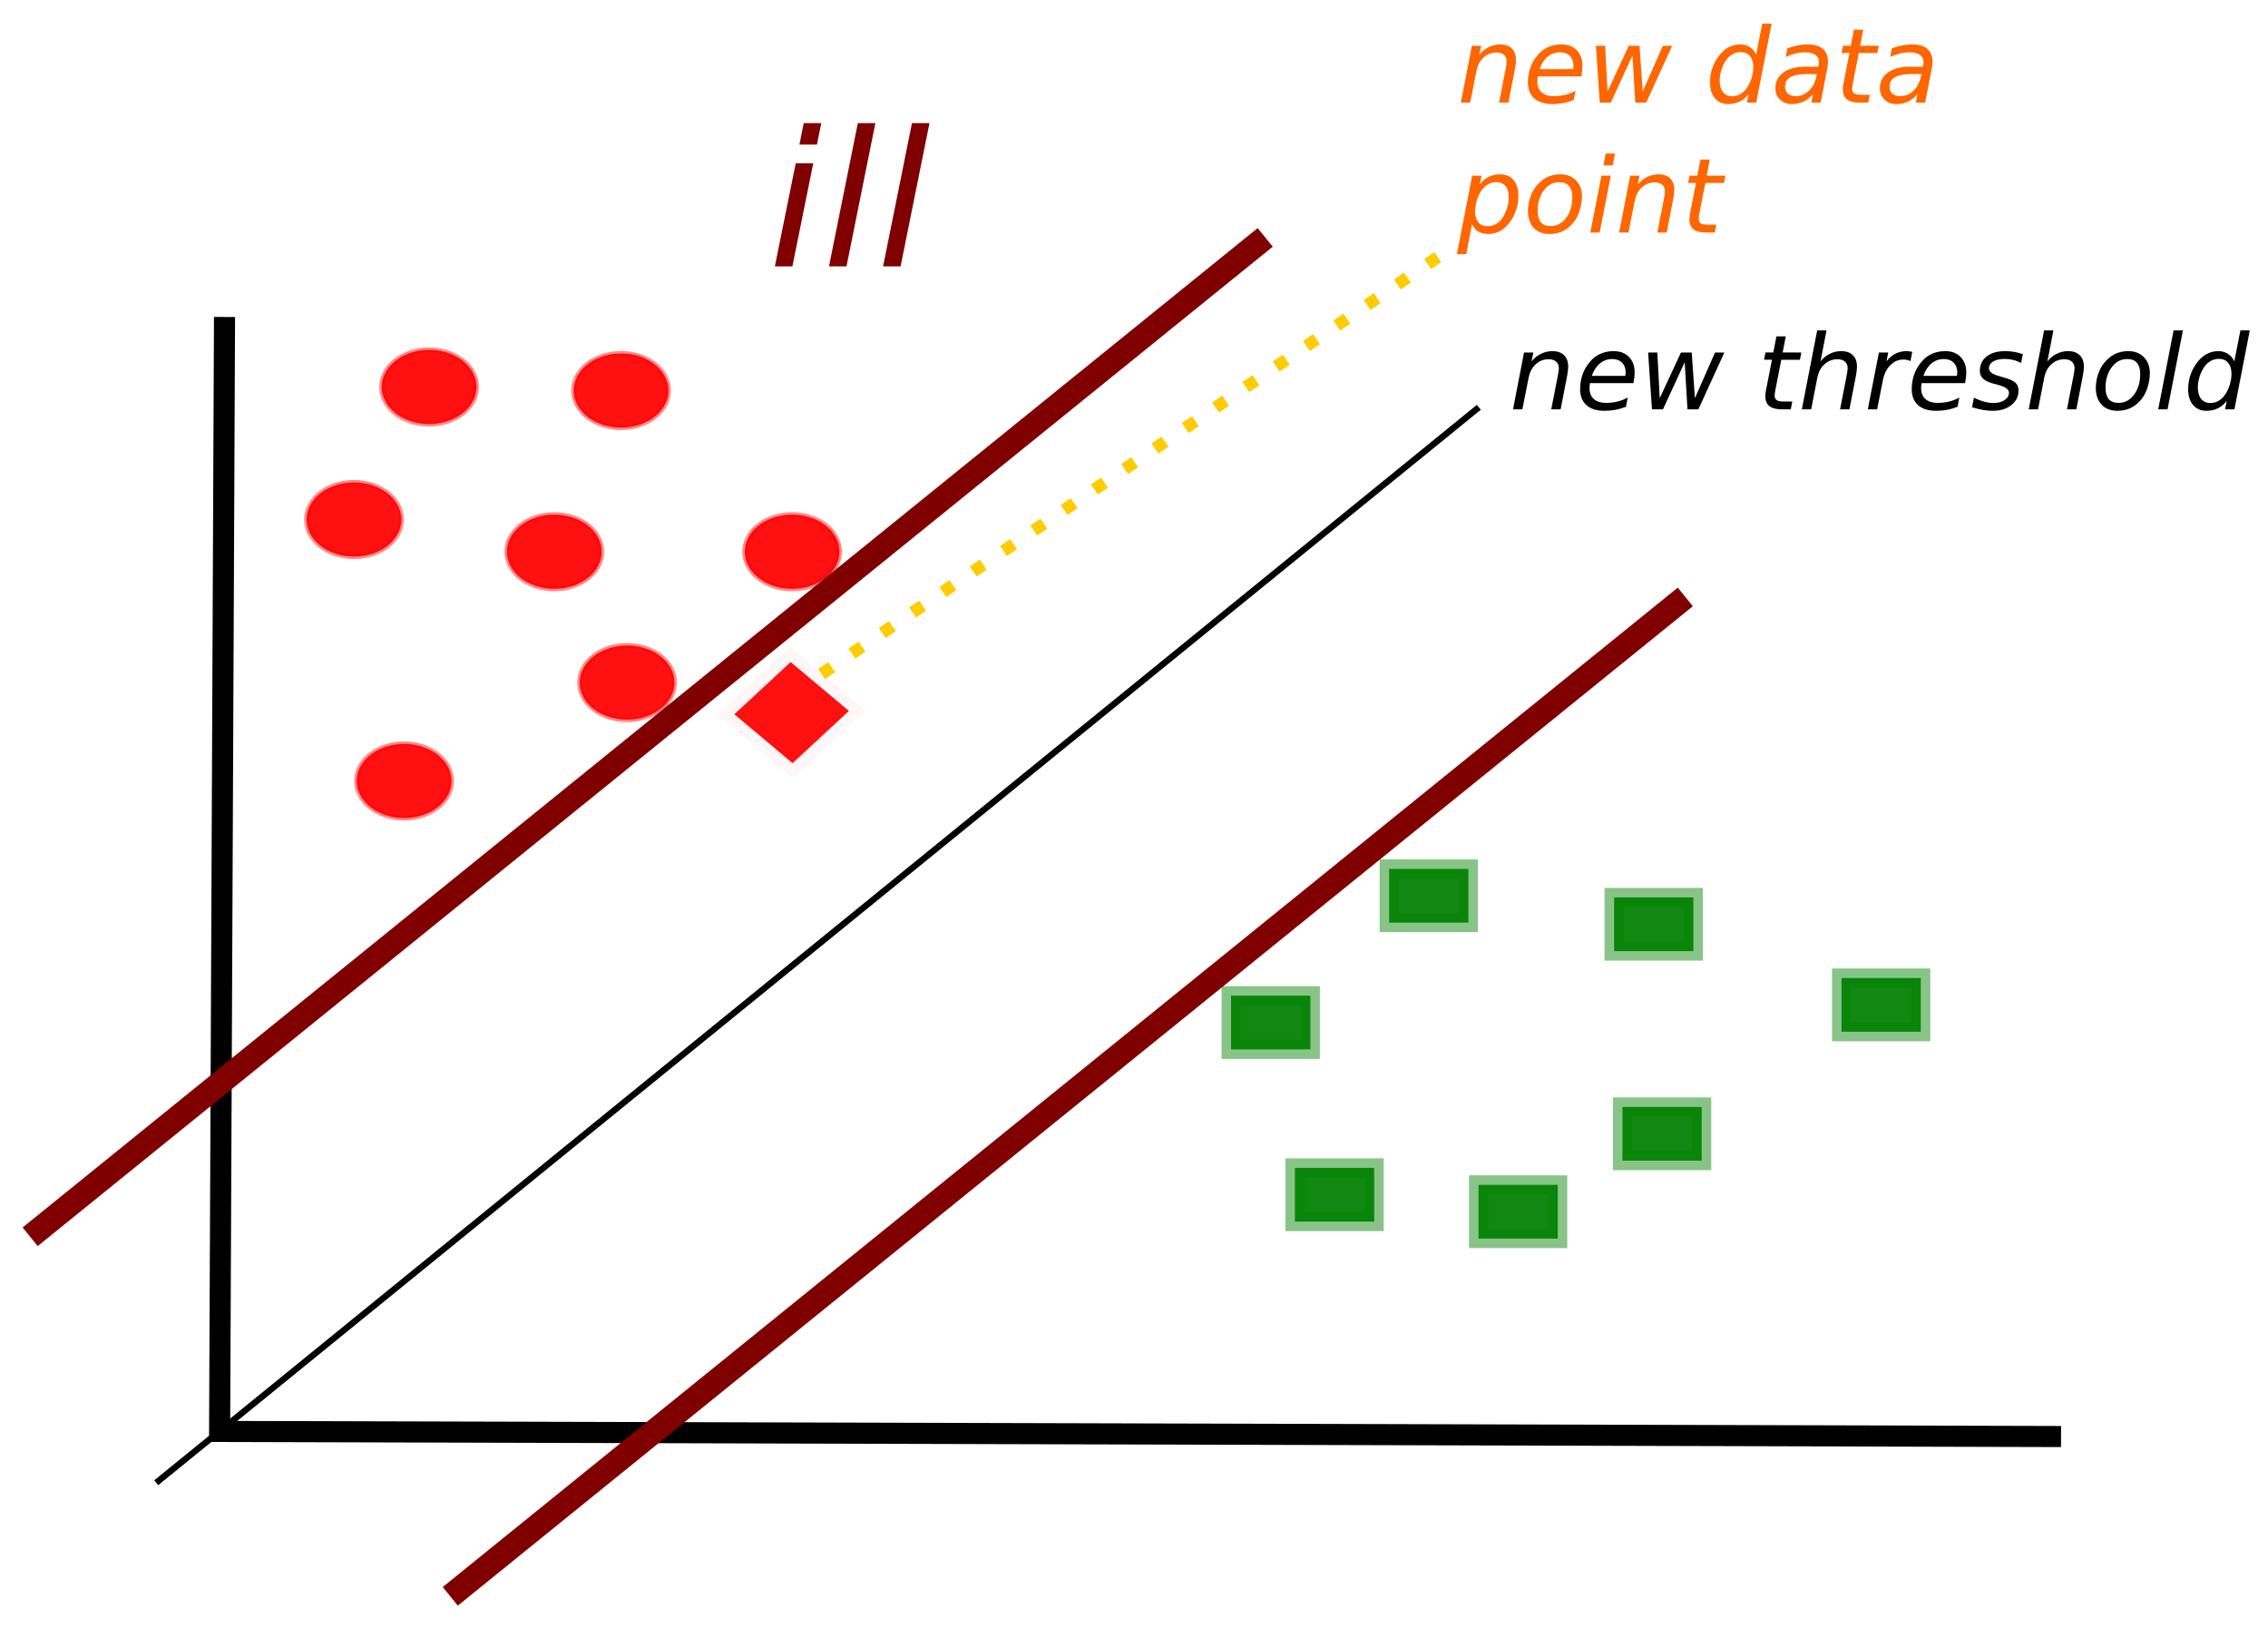 <?xml version="1.0" encoding="UTF-8" standalone="no"?>
<!-- Created with Inkscape (http://www.inkscape.org/) -->

<svg
   xmlns:dc="http://purl.org/dc/elements/1.1/"
   xmlns:cc="http://creativecommons.org/ns#"
   xmlns:rdf="http://www.w3.org/1999/02/22-rdf-syntax-ns#"
   xmlns:svg="http://www.w3.org/2000/svg"
   xmlns="http://www.w3.org/2000/svg"
   xmlns:sodipodi="http://sodipodi.sourceforge.net/DTD/sodipodi-0.dtd"
   xmlns:inkscape="http://www.inkscape.org/namespaces/inkscape"
   width="100.257mm"
   height="71.956mm"
   viewBox="0 0 100.257 71.956"
   version="1.1"
   id="svg8"
   inkscape:version="0.92.3 (2405546, 2018-03-11)"
   sodipodi:docname="4_Good_Threshold.svg">
  <defs
     id="defs2" />
  <sodipodi:namedview
     id="base"
     pagecolor="#ffffff"
     bordercolor="#666666"
     borderopacity="1.0"
     inkscape:pageopacity="0.0"
     inkscape:pageshadow="2"
     inkscape:zoom="0.9899495"
     inkscape:cx="260.03561"
     inkscape:cy="161.39259"
     inkscape:document-units="mm"
     inkscape:current-layer="layer1"
     showgrid="false"
     inkscape:window-width="1680"
     inkscape:window-height="1022"
     inkscape:window-x="1280"
     inkscape:window-y="0"
     inkscape:window-maximized="1"
     fit-margin-top="1"
     fit-margin-right="1"
     fit-margin-bottom="1"
     fit-margin-left="1" />
  <g
     inkscape:label="Layer 1"
     inkscape:groupmode="layer"
     id="layer1"
     transform="translate(-38.883,-23.511)">
    <path
       style="fill:none;stroke:#000000;stroke-width:0.932;stroke-linecap:butt;stroke-linejoin:miter;stroke-miterlimit:4;stroke-dasharray:none;stroke-opacity:1"
       d="m 48.808,37.519 -0.217,49.251 v 0 l 81.401,0.224"
       id="path4747"
       inkscape:connector-curvature="0" />
    <path
       style="opacity:0.932;fill:#ff0000;fill-opacity:1;stroke:#ff0000;stroke-width:0.221;stroke-linejoin:miter;stroke-miterlimit:4;stroke-dasharray:none;stroke-dashoffset:0;stroke-opacity:0.502"
       d="m 59.944,40.612 a 2.092,1.637 0 0 1 -2.092,1.637 2.092,1.637 0 0 1 -2.092,-1.637 2.092,1.637 0 0 1 2.092,-1.637 2.092,1.637 0 0 1 2.092,1.637 z"
       id="path4770"
       inkscape:connector-curvature="0" />
    <path
       style="opacity:0.932;fill:#ff0000;fill-opacity:1;stroke:#ff0000;stroke-width:0.221;stroke-linejoin:miter;stroke-miterlimit:4;stroke-dasharray:none;stroke-dashoffset:0;stroke-opacity:0.502"
       d="m 68.429,40.77 a 2.092,1.637 0 0 1 -2.092,1.637 2.092,1.637 0 0 1 -2.092,-1.637 2.092,1.637 0 0 1 2.092,-1.637 2.092,1.637 0 0 1 2.092,1.637 z"
       id="path4770-3"
       inkscape:connector-curvature="0" />
    <path
       style="opacity:0.932;fill:#ff0000;fill-opacity:1;stroke:#ff0000;stroke-width:0.221;stroke-linejoin:miter;stroke-miterlimit:4;stroke-dasharray:none;stroke-dashoffset:0;stroke-opacity:0.502"
       d="m 65.478,47.893 a 2.092,1.637 0 0 1 -2.092,1.637 2.092,1.637 0 0 1 -2.092,-1.637 2.092,1.637 0 0 1 2.092,-1.637 2.092,1.637 0 0 1 2.092,1.637 z"
       id="path4770-6"
       inkscape:connector-curvature="0" />
    <path
       style="opacity:0.932;fill:#ff0000;fill-opacity:1;stroke:#ff0000;stroke-width:0.221;stroke-linejoin:miter;stroke-miterlimit:4;stroke-dasharray:none;stroke-dashoffset:0;stroke-opacity:0.502"
       d="m 56.624,46.469 a 2.092,1.637 0 0 1 -2.092,1.637 2.092,1.637 0 0 1 -2.092,-1.637 2.092,1.637 0 0 1 2.092,-1.637 2.092,1.637 0 0 1 2.092,1.637 z"
       id="path4770-7"
       inkscape:connector-curvature="0" />
    <path
       style="opacity:0.932;fill:#ff0000;fill-opacity:1;stroke:#ff0000;stroke-width:0.221;stroke-linejoin:miter;stroke-miterlimit:4;stroke-dasharray:none;stroke-dashoffset:0;stroke-opacity:0.502"
       d="m 75.991,47.893 a 2.092,1.637 0 0 1 -2.092,1.637 2.092,1.637 0 0 1 -2.092,-1.637 2.092,1.637 0 0 1 2.092,-1.637 2.092,1.637 0 0 1 2.092,1.637 z"
       id="path4770-5"
       inkscape:connector-curvature="0" />
    <path
       style="opacity:0.932;fill:#ff0000;fill-opacity:1;stroke:#ff0000;stroke-width:0.221;stroke-linejoin:miter;stroke-miterlimit:4;stroke-dasharray:none;stroke-dashoffset:0;stroke-opacity:0.502"
       d="m 68.696,53.676 a 2.092,1.637 0 0 1 -2.092,1.637 2.092,1.637 0 0 1 -2.092,-1.637 2.092,1.637 0 0 1 2.092,-1.637 2.092,1.637 0 0 1 2.092,1.637 z"
       id="path4770-35"
       inkscape:connector-curvature="0" />
    <path
       style="opacity:0.932;fill:#ff0000;fill-opacity:1;stroke:#ff0000;stroke-width:0.221;stroke-linejoin:miter;stroke-miterlimit:4;stroke-dasharray:none;stroke-dashoffset:0;stroke-opacity:0.502"
       d="m 58.838,58.024 a 2.092,1.637 0 0 1 -2.092,1.637 2.092,1.637 0 0 1 -2.092,-1.637 2.092,1.637 0 0 1 2.092,-1.637 2.092,1.637 0 0 1 2.092,1.637 z"
       id="path4770-62"
       inkscape:connector-curvature="0" />
    <path
       style="fill:#800000;stroke:#800000;stroke-width:1.059;stroke-linecap:butt;stroke-linejoin:miter;stroke-miterlimit:4;stroke-dasharray:none;stroke-opacity:1"
       d="M 40.216,78.167 94.811,34.002"
       id="path4817"
       inkscape:connector-curvature="0" />
    <path
       style="opacity:0.932;fill:#008000;fill-opacity:1;stroke:#008000;stroke-width:0.841;stroke-linejoin:miter;stroke-miterlimit:4;stroke-dasharray:none;stroke-dashoffset:0;stroke-opacity:0.502"
       d="m 93.303,67.512 h 3.504 v 2.374 h -3.504 z"
       id="rect4819"
       inkscape:connector-curvature="0" />
    <path
       style="opacity:0.932;fill:#008000;fill-opacity:1;stroke:#008000;stroke-width:0.841;stroke-linejoin:miter;stroke-miterlimit:4;stroke-dasharray:none;stroke-dashoffset:0;stroke-opacity:0.502"
       d="m 100.29,61.91 h 3.504 v 2.374 h -3.504 z"
       id="rect4819-9"
       inkscape:connector-curvature="0" />
    <path
       style="opacity:0.932;fill:#008000;fill-opacity:1;stroke:#008000;stroke-width:0.841;stroke-linejoin:miter;stroke-miterlimit:4;stroke-dasharray:none;stroke-dashoffset:0;stroke-opacity:0.502"
       d="m 110.234,63.169 h 3.504 v 2.374 h -3.504 z"
       id="rect4819-1"
       inkscape:connector-curvature="0" />
    <path
       style="opacity:0.932;fill:#008000;fill-opacity:1;stroke:#008000;stroke-width:0.841;stroke-linejoin:miter;stroke-miterlimit:4;stroke-dasharray:none;stroke-dashoffset:0;stroke-opacity:0.502"
       d="m 96.125,75.121 h 3.504 v 2.374 h -3.504 z"
       id="rect4819-2"
       inkscape:connector-curvature="0" />
    <path
       style="opacity:0.932;fill:#008000;fill-opacity:1;stroke:#008000;stroke-width:0.841;stroke-linejoin:miter;stroke-miterlimit:4;stroke-dasharray:none;stroke-dashoffset:0;stroke-opacity:0.502"
       d="m 110.603,72.429 h 3.504 v 2.374 h -3.504 z"
       id="rect4819-7"
       inkscape:connector-curvature="0" />
    <path
       style="opacity:0.932;fill:#008000;fill-opacity:1;stroke:#008000;stroke-width:0.841;stroke-linejoin:miter;stroke-miterlimit:4;stroke-dasharray:none;stroke-dashoffset:0;stroke-opacity:0.502"
       d="m 120.287,66.731 h 3.504 v 2.374 h -3.504 z"
       id="rect4819-7-0"
       inkscape:connector-curvature="0" />
    <path
       style="opacity:0.932;fill:#008000;fill-opacity:1;stroke:#008000;stroke-width:0.841;stroke-linejoin:miter;stroke-miterlimit:4;stroke-dasharray:none;stroke-dashoffset:0;stroke-opacity:0.502"
       d="m 104.24,75.872 h 3.504 v 2.374 h -3.504 z"
       id="rect4819-7-9"
       inkscape:connector-curvature="0" />
    <g
       aria-label="ill"
       transform="matrix(0.294,0,0,0.284,-4.68,-59.656)"
       style="font-style:italic;font-variant:normal;font-weight:normal;font-stretch:normal;font-size:29.333px;line-height:1.25;font-family:sans-serif;-inkscape-font-specification:'sans-serif Italic';letter-spacing:0px;word-spacing:0px;fill:#000000;fill-opacity:1;stroke:none"
       id="flowRoot4875">
      <path
         d="m 269.021,312.003 h 2.635 l -0.645,3.337 h -2.635 z m -1.203,6.245 h 2.635 l -3.137,16.042 h -2.635 z"
         style="font-style:italic;font-variant:normal;font-weight:normal;font-stretch:normal;font-family:sans-serif;-inkscape-font-specification:'sans-serif Italic';fill:#800000"
         id="path82999"
         inkscape:connector-curvature="0" />
      <path
         d="m 277.157,312.003 h 2.635 l -4.34,22.286 h -2.635 z"
         style="font-style:italic;font-variant:normal;font-weight:normal;font-stretch:normal;font-family:sans-serif;-inkscape-font-specification:'sans-serif Italic';fill:#800000"
         id="path83001"
         inkscape:connector-curvature="0" />
      <path
         d="m 285.292,312.003 h 2.635 l -4.34,22.286 h -2.635 z"
         style="font-style:italic;font-variant:normal;font-weight:normal;font-stretch:normal;font-family:sans-serif;-inkscape-font-specification:'sans-serif Italic';fill:#800000"
         id="path83003"
         inkscape:connector-curvature="0" />
    </g>
    <path
       transform="matrix(0.734,-0.68,0.766,0.643,0,0)"
       style="opacity:0.932;fill:#ff0000;fill-opacity:1;stroke:#ff0000;stroke-width:0.985;stroke-linejoin:miter;stroke-miterlimit:4;stroke-dasharray:none;stroke-dashoffset:0;stroke-opacity:0.035"
       d="m 3.712,89.58 h 3.394 v 3.363 H 3.712 Z"
       id="rect4819-6"
       inkscape:connector-curvature="0" />
    <path
       style="fill:#800000;stroke:#800000;stroke-width:1.059;stroke-linecap:butt;stroke-linejoin:miter;stroke-miterlimit:4;stroke-dasharray:none;stroke-opacity:1"
       d="M 58.787,94.056 113.382,49.891"
       id="path4817-3"
       inkscape:connector-curvature="0" />
    <path
       style="fill:none;stroke:#000000;stroke-width:0.278px;stroke-linecap:butt;stroke-linejoin:miter;stroke-opacity:1"
       d="M 45.788,89.037 104.255,41.51"
       id="path4855"
       inkscape:connector-curvature="0" />
    <g
       aria-label="new threshold"
       transform="matrix(0.265,0,0,0.265,13.922,11.507)"
       style="font-style:italic;font-variant:normal;font-weight:normal;font-stretch:normal;font-size:17.333px;line-height:1.25;font-family:sans-serif;-inkscape-font-specification:'sans-serif Italic';letter-spacing:0px;word-spacing:0px;fill:#000000;fill-opacity:1;stroke:none"
       id="flowRoot4857">
      <path
         d="m 355.633,107.839 -1.109,5.721 h -1.566 l 1.109,-5.662 q 0.076,-0.398 0.118,-0.702 0.042,-0.305 0.042,-0.482 0,-0.711 -0.449,-1.109 -0.449,-0.398 -1.253,-0.398 -1.253,0 -2.158,0.838 -0.906,0.829 -1.185,2.26 l -1.041,5.256 h -1.557 l 1.837,-9.479 h 1.557 l -0.313,1.49 q 0.652,-0.821 1.566,-1.27 0.914,-0.449 1.921,-0.449 1.253,0 1.938,0.677 0.694,0.677 0.694,1.904 0,0.305 -0.042,0.652 -0.034,0.347 -0.11,0.753 z"
         id="path83007"
         inkscape:connector-curvature="0" />
      <path
         d="m 365.316,107.975 q 0.025,-0.135 0.034,-0.279 0.017,-0.144 0.017,-0.288 0,-1.033 -0.609,-1.633 -0.601,-0.601 -1.642,-0.601 -1.159,0 -2.048,0.736 -0.889,0.728 -1.346,2.074 z m 1.354,1.219 h -7.245 q -0.051,0.322 -0.068,0.508 -0.017,0.186 -0.017,0.322 0,1.176 0.719,1.82 0.728,0.643 2.048,0.643 1.016,0 1.921,-0.229 0.906,-0.229 1.684,-0.669 l -0.296,1.54 q -0.838,0.339 -1.735,0.508 -0.889,0.169 -1.811,0.169 -1.972,0 -3.038,-0.939 -1.058,-0.948 -1.058,-2.683 0,-1.481 0.525,-2.751 0.533,-1.278 1.557,-2.277 0.66,-0.626 1.566,-0.965 0.914,-0.339 1.938,-0.339 1.608,0 2.556,0.965 0.956,0.965 0.956,2.59 0,0.389 -0.051,0.838 -0.051,0.44 -0.152,0.948 z"
         id="path83009"
         inkscape:connector-curvature="0" />
      <path
         d="m 369.116,104.081 h 1.54 l 0.398,7.626 3.538,-7.626 h 1.803 l 0.525,7.626 3.36,-7.626 h 1.557 l -4.333,9.479 h -1.82 l -0.466,-7.854 -3.622,7.854 h -1.837 z"
         id="path83011"
         inkscape:connector-curvature="0" />
      <path
         d="m 394.676,104.081 -0.237,1.21 h -3.106 l -1.007,5.146 q -0.051,0.288 -0.076,0.482 -0.025,0.195 -0.025,0.305 0,0.542 0.322,0.787 0.33,0.245 1.049,0.245 h 1.574 l -0.262,1.303 h -1.49 q -1.388,0 -2.074,-0.542 -0.677,-0.542 -0.677,-1.642 0,-0.195 0.025,-0.423 0.025,-0.237 0.076,-0.516 l 1.007,-5.146 h -1.32 l 0.245,-1.21 h 1.295 l 0.525,-2.691 h 1.557 l -0.516,2.691 z"
         id="path83013"
         inkscape:connector-curvature="0" />
      <path
         d="m 403.808,107.839 -1.109,5.721 h -1.566 l 1.109,-5.662 q 0.076,-0.398 0.118,-0.702 0.042,-0.305 0.042,-0.482 0,-0.711 -0.449,-1.109 -0.449,-0.398 -1.253,-0.398 -1.253,0 -2.175,0.846 -0.914,0.846 -1.185,2.251 l -1.024,5.256 h -1.557 l 2.564,-13.169 h 1.557 l -1.007,5.18 q 0.592,-0.796 1.515,-1.253 0.923,-0.466 1.938,-0.466 1.253,0 1.938,0.677 0.694,0.677 0.694,1.904 0,0.305 -0.042,0.652 -0.034,0.347 -0.11,0.753 z"
         id="path83015"
         inkscape:connector-curvature="0" />
      <path
         d="m 412.881,105.52 q -0.237,-0.127 -0.542,-0.195 -0.305,-0.068 -0.652,-0.068 -1.244,0 -2.175,0.948 -0.931,0.939 -1.236,2.522 l -0.956,4.833 h -1.557 l 1.854,-9.479 h 1.557 l -0.296,1.473 q 0.618,-0.821 1.473,-1.261 0.863,-0.44 1.837,-0.44 0.254,0 0.499,0.034 0.245,0.025 0.491,0.093 z"
         id="path83017"
         inkscape:connector-curvature="0" />
      <path
         d="m 420.633,107.975 q 0.025,-0.135 0.034,-0.279 0.017,-0.144 0.017,-0.288 0,-1.033 -0.609,-1.633 -0.601,-0.601 -1.642,-0.601 -1.159,0 -2.048,0.736 -0.889,0.728 -1.346,2.074 z m 1.354,1.219 h -7.245 q -0.051,0.322 -0.068,0.508 -0.017,0.186 -0.017,0.322 0,1.176 0.719,1.82 0.728,0.643 2.048,0.643 1.016,0 1.921,-0.229 0.906,-0.229 1.684,-0.669 l -0.296,1.54 q -0.838,0.339 -1.735,0.508 -0.889,0.169 -1.811,0.169 -1.972,0 -3.038,-0.939 -1.058,-0.948 -1.058,-2.683 0,-1.481 0.525,-2.751 0.533,-1.278 1.557,-2.277 0.66,-0.626 1.566,-0.965 0.914,-0.339 1.938,-0.339 1.608,0 2.556,0.965 0.956,0.965 0.956,2.59 0,0.389 -0.051,0.838 -0.051,0.44 -0.152,0.948 z"
         id="path83019"
         inkscape:connector-curvature="0" />
      <path
         d="m 431.628,104.361 -0.296,1.473 q -0.618,-0.339 -1.303,-0.508 -0.686,-0.169 -1.413,-0.169 -1.227,0 -1.938,0.423 -0.702,0.415 -0.702,1.134 0,0.838 1.642,1.286 0.127,0.034 0.186,0.051 l 0.499,0.152 q 1.557,0.432 2.074,0.906 0.525,0.474 0.525,1.295 0,1.507 -1.202,2.454 -1.193,0.948 -3.132,0.948 -0.753,0 -1.583,-0.144 -0.829,-0.144 -1.828,-0.449 l 0.305,-1.608 q 0.855,0.44 1.684,0.669 0.829,0.229 1.591,0.229 1.143,0 1.854,-0.491 0.719,-0.491 0.719,-1.244 0,-0.812 -1.879,-1.312 l -0.161,-0.042 -0.533,-0.135 q -1.185,-0.313 -1.735,-0.821 -0.55,-0.516 -0.55,-1.312 0,-1.515 1.134,-2.404 1.143,-0.889 3.098,-0.889 0.77,0 1.498,0.127 0.736,0.127 1.447,0.381 z"
         id="path83021"
         inkscape:connector-curvature="0" />
      <path
         d="m 441.657,107.839 -1.109,5.721 h -1.566 l 1.109,-5.662 q 0.076,-0.398 0.118,-0.702 0.042,-0.305 0.042,-0.482 0,-0.711 -0.449,-1.109 -0.449,-0.398 -1.253,-0.398 -1.253,0 -2.175,0.846 -0.914,0.846 -1.185,2.251 l -1.024,5.256 h -1.557 l 2.564,-13.169 h 1.557 l -1.007,5.18 q 0.592,-0.796 1.515,-1.253 0.923,-0.466 1.938,-0.466 1.253,0 1.938,0.677 0.694,0.677 0.694,1.904 0,0.305 -0.042,0.652 -0.034,0.347 -0.11,0.753 z"
         id="path83023"
         inkscape:connector-curvature="0" />
      <path
         d="m 447.404,113.806 q -1.667,0 -2.641,-1.024 -0.965,-1.033 -0.965,-2.81 0,-1.033 0.33,-2.099 0.339,-1.075 0.872,-1.803 0.838,-1.134 1.87,-1.676 1.033,-0.542 2.336,-0.542 1.617,0 2.607,1.007 0.999,1.007 0.999,2.632 0,1.126 -0.33,2.243 -0.33,1.117 -0.863,1.854 -0.829,1.134 -1.862,1.676 -1.033,0.542 -2.353,0.542 z m -1.989,-3.885 q 0,1.286 0.533,1.93 0.542,0.635 1.633,0.635 1.566,0 2.59,-1.363 1.033,-1.371 1.033,-3.47 0,-1.227 -0.55,-1.854 -0.55,-0.626 -1.617,-0.626 -0.88,0 -1.566,0.415 -0.686,0.406 -1.227,1.244 -0.398,0.626 -0.618,1.43 -0.212,0.804 -0.212,1.659 z"
         id="path83025"
         inkscape:connector-curvature="0" />
      <path
         d="m 456.773,100.391 h 1.557 l -2.564,13.169 h -1.557 z"
         id="path83027"
         inkscape:connector-curvature="0" />
      <path
         d="m 465.651,112.139 q -0.626,0.821 -1.481,1.244 -0.855,0.423 -1.896,0.423 -1.422,0 -2.251,-0.965 -0.821,-0.973 -0.821,-2.658 0,-1.405 0.499,-2.674 0.499,-1.278 1.447,-2.285 0.626,-0.669 1.413,-1.016 0.787,-0.355 1.65,-0.355 0.914,0 1.608,0.44 0.702,0.44 1.083,1.261 l 1.016,-5.163 h 1.566 l -2.564,13.169 h -1.566 z m -4.833,-2.234 q 0,1.227 0.55,1.913 0.559,0.686 1.54,0.686 0.728,0 1.346,-0.347 0.626,-0.355 1.1,-1.041 0.499,-0.711 0.787,-1.642 0.288,-0.931 0.288,-1.837 0,-1.176 -0.559,-1.837 -0.55,-0.66 -1.523,-0.66 -0.736,0 -1.371,0.347 -0.635,0.347 -1.083,0.999 -0.491,0.702 -0.787,1.633 -0.288,0.931 -0.288,1.786 z"
         id="path83029"
         inkscape:connector-curvature="0" />
    </g>
    <g
       aria-label="new data 
point"
       transform="matrix(0.265,0,0,0.265,-30.337,-3.754)"
       style="font-style:italic;font-variant:normal;font-weight:normal;font-stretch:normal;font-size:17.333px;line-height:1.25;font-family:sans-serif;-inkscape-font-specification:'sans-serif Italic';letter-spacing:0px;word-spacing:0px;fill:#000000;fill-opacity:1;stroke:none"
       id="flowRoot4867">
      <path
         d="m 513.942,114.277 -1.109,5.721 h -1.566 l 1.109,-5.662 q 0.076,-0.398 0.118,-0.702 0.042,-0.305 0.042,-0.482 0,-0.711 -0.449,-1.109 -0.449,-0.398 -1.253,-0.398 -1.253,0 -2.158,0.838 -0.906,0.829 -1.185,2.26 l -1.041,5.256 h -1.557 l 1.837,-9.479 h 1.557 l -0.313,1.49 q 0.652,-0.821 1.566,-1.27 0.914,-0.449 1.921,-0.449 1.253,0 1.938,0.677 0.694,0.677 0.694,1.904 0,0.305 -0.042,0.652 -0.034,0.347 -0.11,0.753 z"
         style="fill:#ff6600"
         id="path83032"
         inkscape:connector-curvature="0" />
      <path
         d="m 523.624,114.412 q 0.025,-0.135 0.034,-0.279 0.017,-0.144 0.017,-0.288 0,-1.033 -0.609,-1.633 -0.601,-0.601 -1.642,-0.601 -1.16,0 -2.048,0.736 -0.889,0.728 -1.346,2.074 z m 1.354,1.219 h -7.245 q -0.051,0.322 -0.068,0.508 -0.017,0.186 -0.017,0.322 0,1.176 0.719,1.82 0.728,0.643 2.048,0.643 1.016,0 1.921,-0.229 0.906,-0.229 1.684,-0.669 l -0.296,1.54 q -0.838,0.339 -1.735,0.508 -0.889,0.169 -1.811,0.169 -1.972,0 -3.038,-0.939 -1.058,-0.948 -1.058,-2.683 0,-1.481 0.525,-2.751 0.533,-1.278 1.557,-2.277 0.66,-0.626 1.566,-0.965 0.914,-0.339 1.938,-0.339 1.608,0 2.556,0.965 0.956,0.965 0.956,2.59 0,0.389 -0.051,0.838 -0.051,0.44 -0.152,0.948 z"
         style="fill:#ff6600"
         id="path83034"
         inkscape:connector-curvature="0" />
      <path
         d="m 527.424,110.519 h 1.54 l 0.398,7.626 3.538,-7.626 h 1.803 l 0.525,7.626 3.36,-7.626 h 1.557 l -4.333,9.479 h -1.82 l -0.466,-7.854 -3.622,7.854 h -1.837 z"
         style="fill:#ff6600"
         id="path83036"
         inkscape:connector-curvature="0" />
      <path
         d="m 552.9,118.576 q -0.626,0.821 -1.481,1.244 -0.855,0.423 -1.896,0.423 -1.422,0 -2.251,-0.965 -0.821,-0.973 -0.821,-2.658 0,-1.405 0.499,-2.674 0.499,-1.278 1.447,-2.285 0.626,-0.669 1.413,-1.016 0.787,-0.355 1.65,-0.355 0.914,0 1.608,0.44 0.702,0.44 1.083,1.261 l 1.016,-5.163 h 1.566 l -2.564,13.169 h -1.566 z m -4.833,-2.234 q 0,1.227 0.55,1.913 0.559,0.686 1.54,0.686 0.728,0 1.346,-0.347 0.626,-0.355 1.1,-1.041 0.499,-0.711 0.787,-1.642 0.288,-0.931 0.288,-1.837 0,-1.176 -0.559,-1.837 -0.55,-0.66 -1.523,-0.66 -0.736,0 -1.371,0.347 -0.635,0.347 -1.083,0.999 -0.491,0.702 -0.787,1.633 -0.288,0.931 -0.288,1.786 z"
         style="fill:#ff6600"
         id="path83038"
         inkscape:connector-curvature="0" />
      <path
         d="m 565.967,114.59 -1.058,5.408 h -1.557 l 0.288,-1.439 q -0.686,0.846 -1.566,1.27 -0.872,0.415 -1.947,0.415 -1.21,0 -1.989,-0.736 -0.77,-0.745 -0.77,-1.904 0,-1.659 1.32,-2.624 1.329,-0.965 3.656,-0.965 h 2.167 l 0.085,-0.415 q 0.017,-0.068 0.025,-0.144 0.008,-0.085 0.008,-0.254 0,-0.753 -0.618,-1.168 -0.609,-0.423 -1.718,-0.423 -0.762,0 -1.566,0.195 -0.796,0.195 -1.642,0.584 l 0.271,-1.439 q 0.88,-0.33 1.718,-0.491 0.846,-0.169 1.633,-0.169 1.676,0 2.548,0.728 0.88,0.728 0.88,2.116 0,0.279 -0.042,0.66 -0.042,0.372 -0.127,0.796 z m -1.684,0.643 h -1.557 q -1.913,0 -2.835,0.516 -0.914,0.508 -0.914,1.583 0,0.745 0.465,1.168 0.474,0.423 1.303,0.423 1.27,0 2.217,-0.906 0.948,-0.914 1.253,-2.438 z"
         style="fill:#ff6600"
         id="path83040"
         inkscape:connector-curvature="0" />
      <path
         d="m 574.617,110.519 -0.237,1.21 h -3.106 l -1.007,5.146 q -0.051,0.288 -0.076,0.482 -0.025,0.195 -0.025,0.305 0,0.542 0.322,0.787 0.33,0.245 1.049,0.245 h 1.574 l -0.262,1.303 h -1.49 q -1.388,0 -2.074,-0.542 -0.677,-0.542 -0.677,-1.642 0,-0.195 0.025,-0.423 0.025,-0.237 0.076,-0.516 l 1.007,-5.146 h -1.32 l 0.245,-1.21 h 1.295 l 0.525,-2.691 h 1.557 l -0.516,2.691 z"
         style="fill:#ff6600"
         id="path83042"
         inkscape:connector-curvature="0" />
      <path
         d="m 583.402,114.59 -1.058,5.408 h -1.557 l 0.288,-1.439 q -0.686,0.846 -1.566,1.27 -0.872,0.415 -1.947,0.415 -1.21,0 -1.989,-0.736 -0.77,-0.745 -0.77,-1.904 0,-1.659 1.32,-2.624 1.329,-0.965 3.656,-0.965 h 2.167 l 0.085,-0.415 q 0.017,-0.068 0.025,-0.144 0.008,-0.085 0.008,-0.254 0,-0.753 -0.618,-1.168 -0.609,-0.423 -1.718,-0.423 -0.762,0 -1.566,0.195 -0.796,0.195 -1.642,0.584 l 0.271,-1.439 q 0.88,-0.33 1.718,-0.491 0.846,-0.169 1.633,-0.169 1.676,0 2.548,0.728 0.88,0.728 0.88,2.116 0,0.279 -0.042,0.66 -0.042,0.372 -0.127,0.796 z m -1.684,0.643 h -1.557 q -1.913,0 -2.835,0.516 -0.914,0.508 -0.914,1.583 0,0.745 0.466,1.168 0.474,0.423 1.303,0.423 1.27,0 2.217,-0.906 0.948,-0.914 1.253,-2.438 z"
         style="fill:#ff6600"
         id="path83044"
         inkscape:connector-curvature="0" />
      <path
         d="m 512.884,135.825 q 0,-1.244 -0.542,-1.904 -0.542,-0.66 -1.557,-0.66 -0.694,0 -1.329,0.355 -0.626,0.355 -1.117,1.033 -0.482,0.669 -0.77,1.617 -0.288,0.948 -0.288,1.879 0,1.185 0.542,1.828 0.542,0.635 1.54,0.635 0.736,0 1.363,-0.347 0.635,-0.347 1.083,-1.007 0.482,-0.694 0.779,-1.633 0.296,-0.939 0.296,-1.794 z m -4.824,-2.201 q 0.626,-0.821 1.473,-1.244 0.855,-0.423 1.896,-0.423 1.456,0 2.26,0.956 0.804,0.948 0.804,2.666 0,1.405 -0.499,2.683 -0.499,1.27 -1.439,2.277 -0.626,0.669 -1.413,1.024 -0.787,0.347 -1.659,0.347 -1.007,0 -1.693,-0.415 -0.686,-0.423 -1.024,-1.253 l -0.973,5.027 h -1.557 l 2.548,-13.085 h 1.557 z"
         style="fill:#ff6600"
         id="path83046"
         inkscape:connector-curvature="0" />
      <path
         d="m 519.689,141.91 q -1.667,0 -2.641,-1.024 -0.965,-1.033 -0.965,-2.81 0,-1.033 0.33,-2.099 0.339,-1.075 0.872,-1.803 0.838,-1.134 1.87,-1.676 1.033,-0.542 2.336,-0.542 1.617,0 2.607,1.007 0.999,1.007 0.999,2.632 0,1.126 -0.33,2.243 -0.33,1.117 -0.863,1.854 -0.829,1.134 -1.862,1.676 -1.033,0.542 -2.353,0.542 z m -1.989,-3.885 q 0,1.286 0.533,1.93 0.542,0.635 1.633,0.635 1.566,0 2.59,-1.363 1.033,-1.371 1.033,-3.47 0,-1.227 -0.55,-1.854 -0.55,-0.626 -1.617,-0.626 -0.88,0 -1.566,0.415 -0.686,0.406 -1.227,1.244 -0.398,0.626 -0.618,1.43 -0.212,0.804 -0.212,1.659 z"
         style="fill:#ff6600"
         id="path83048"
         inkscape:connector-curvature="0" />
      <path
         d="m 529.058,128.495 h 1.557 l -0.381,1.972 h -1.557 z m -0.711,3.69 h 1.557 l -1.854,9.479 h -1.557 z"
         style="fill:#ff6600"
         id="path83050"
         inkscape:connector-curvature="0" />
      <path
         d="m 540.348,135.943 -1.109,5.721 h -1.566 l 1.109,-5.662 q 0.076,-0.398 0.118,-0.702 0.042,-0.305 0.042,-0.482 0,-0.711 -0.449,-1.109 -0.449,-0.398 -1.253,-0.398 -1.253,0 -2.158,0.838 -0.906,0.829 -1.185,2.26 l -1.041,5.256 h -1.557 l 1.837,-9.479 h 1.557 l -0.313,1.49 q 0.652,-0.821 1.566,-1.27 0.914,-0.449 1.921,-0.449 1.253,0 1.938,0.677 0.694,0.677 0.694,1.904 0,0.305 -0.042,0.652 -0.034,0.347 -0.11,0.753 z"
         style="fill:#ff6600"
         id="path83052"
         inkscape:connector-curvature="0" />
      <path
         d="m 549.023,132.186 -0.237,1.21 h -3.106 l -1.007,5.146 q -0.051,0.288 -0.076,0.482 -0.025,0.195 -0.025,0.305 0,0.542 0.322,0.787 0.33,0.245 1.049,0.245 h 1.574 l -0.262,1.303 h -1.49 q -1.388,0 -2.074,-0.542 -0.677,-0.542 -0.677,-1.642 0,-0.195 0.025,-0.423 0.025,-0.237 0.076,-0.516 l 1.007,-5.146 h -1.32 l 0.245,-1.21 h 1.295 l 0.525,-2.691 h 1.557 l -0.516,2.691 z"
         style="fill:#ff6600"
         id="path83054"
         inkscape:connector-curvature="0" />
    </g>
    <path
       style="fill:#d4aa00;stroke:#ffcc00;stroke-width:0.539;stroke-linecap:butt;stroke-linejoin:miter;stroke-miterlimit:4;stroke-dasharray:0.539, 1.078;stroke-dashoffset:0;stroke-opacity:1"
       d="M 75.204,53.296 102.887,34.573"
       id="path4865"
       inkscape:connector-curvature="0" />
  </g>
</svg>
